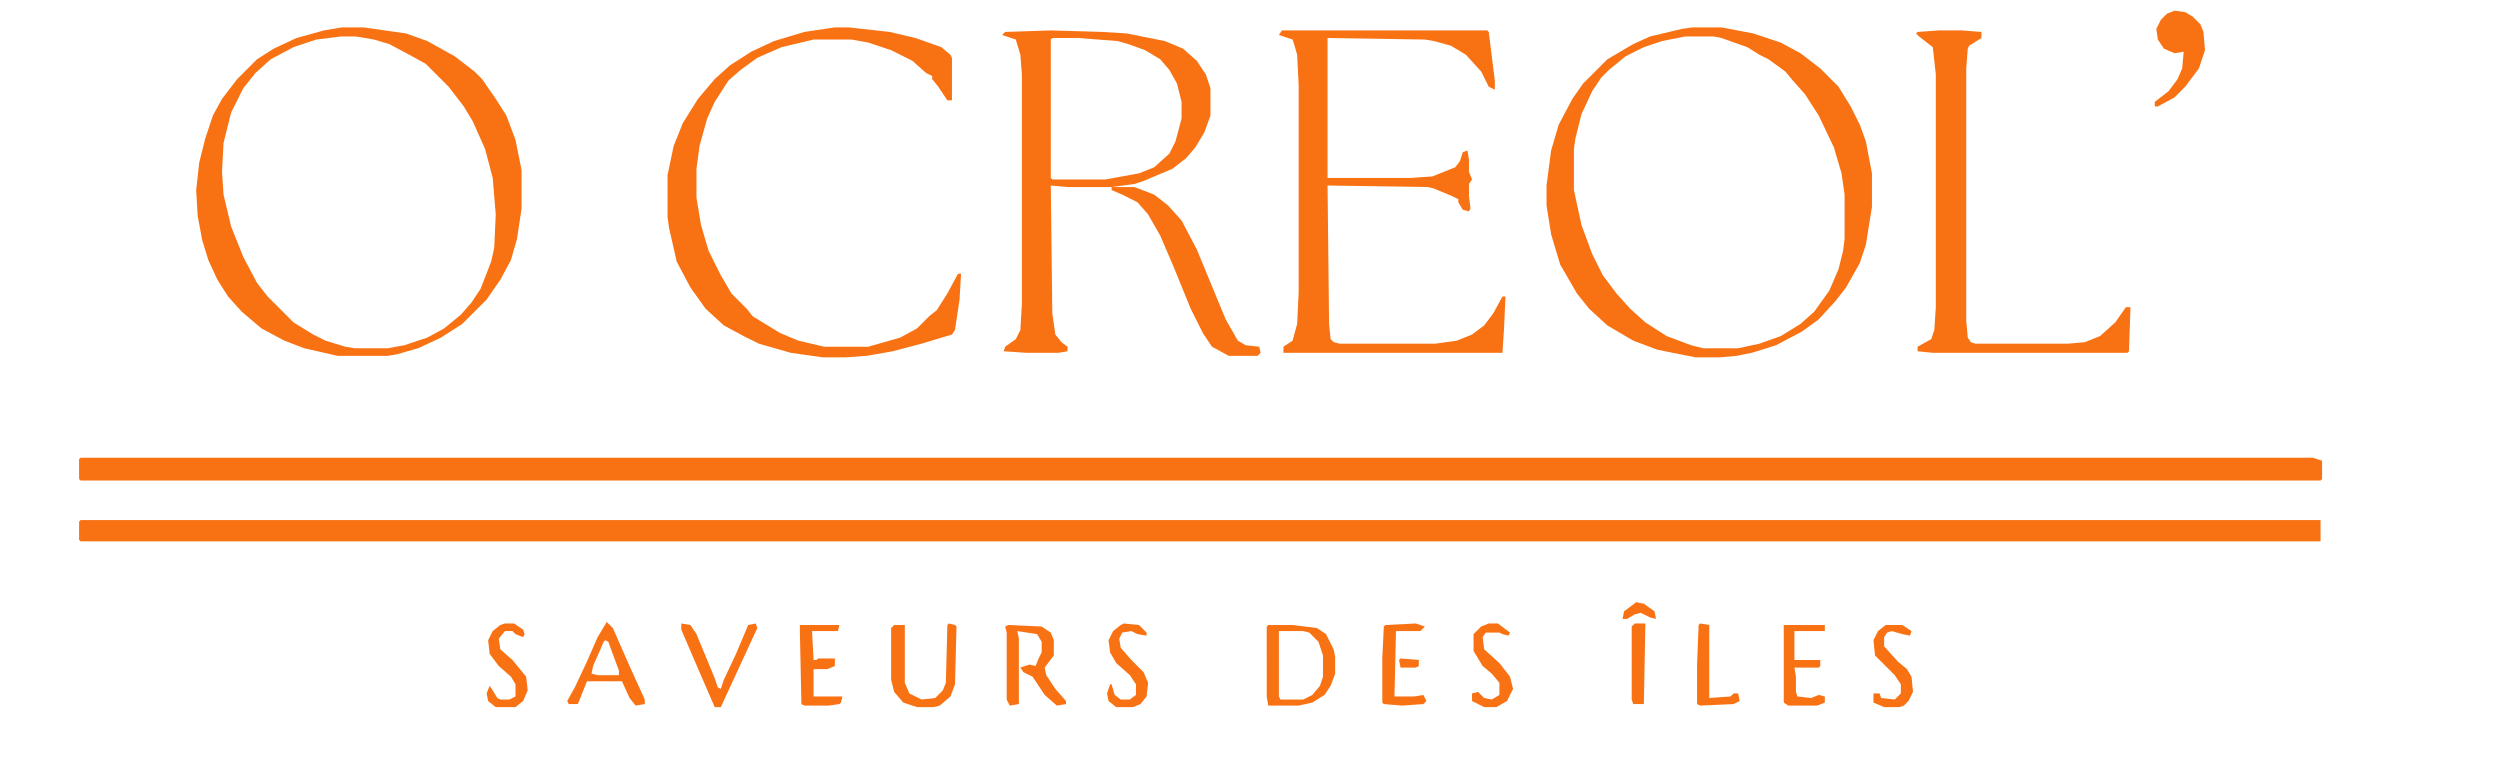 <svg xmlns="http://www.w3.org/2000/svg" fill="none" viewBox="57 244 411 126" style="max-height:500px"><g clip-path="url(#clip0_1148_2)"><mask height="500" width="500" y="0" x="0" maskUnits="userSpaceOnUse" style="mask-type:luminance" id="a"><path fill="#fff" d="M500 0H0v500h500V0z"/></mask><g mask="url(#a)" fill="#F87113"><path d="M206.75 155.75l2.75.25 3.75 1 3.5 1.75 3.75 2.5 3.75 3 1.75 2 2 2.75.75 2.25 1 5.25.5 3.75.75 3.25 1.75 3L235 189l1 1v.5l1 .5 7.75 7.25 2.75 2.5 2 1.75 3.25 3.25.5.25v.5l.75.25.25.5 1-.25 3.25-3 2-2 2-1.75 6-5.5 1.75-1.75 2-1.75 3-3 2-2.75.75-4.25.75-4 1.5-2.25 2.5-2.25 4.25-3.25 3.5-2.75 2.75-2.25 3.25-2.5 4.25-3.5 2.75-2h1.25l-.5 1.25-3.5 3.5-2 1.75-8.75 8.75-1.5 2-.75 1.75h.75l.5-1 3.25-3.25 1.75-2 3.5-3.5 1.75-1.5 1.25-1.5 2-1.75 2.75-2.75 1 .25v1l-16.5 16.5-.25 1.25 1.5-1 14.75-14.75L307 160l1.25.25-.25 1.25-3.5 3.75-.75.25-.25.75-2 1.75-7.75 7.75-1.25 1.5-1 1-.25.5 1.5-.5 4-4 2-1.75 6.25-6.25 1.75-2 2-2h1v1.25l-2.25 2.5-6 8-3.25 4.25-2.75 3.25-1.75 2.25-2.75 3-2 1.25-2 .5-6.5.75-1.25 1.25-2.5 2.25-2.5 2.75-2.25 2.75-4 4.25-2.25 2.5-3.5 3.75-2.5 2.75-.25.75h.5l1.25 1.5 2 1.75 2.5 2.25 2.75 2.5 2 1.75 2 2 2 1.75 4.25 4 6 5.5 1.75 2.5.25 2-1 2.25-2 1.5-1.25.5h-2.25l-2.25-1.75-4-4-1.75-2-2.75-3-3-3.25-2.25-2.5-3-3.25-1.75-2-1.75-1.75-1.75-2-1-1.25-1 .5-1.75 1.75-2.25 2.75-2.75 2.75-1.75 2-1.75 1.75-1.75 2-3 3.25-1.75 2-3.5 3.75-1.75 1.75-1.5 1.75-2.5.75-2.5-.5-1.5-1.25-1-1.75v-2.75l1.5-2.5 4-3.75 3.75-3.5 2-1.75 3-2.75 2.5-2.25 3.75-3.5 2-1.75 3.75-3.5.5-.75-3-3.25-1.75-2-3.25-3.5-1.75-2-2-2-1.75-2-2.75-3-1.75-2-2.25-2-3-1.75-3.5-1-5.75-.5-3-.75-3-1.25-2.75-2-3.25-3.25-3-4.25L200 171l-1-3.25-.25-1.25v-3l.75-2.75 1.25-2 1.25-1.25 1-.75 3.75-1zM70.25 319.25h367l1.5.5v3l-.25.25H70.25l-.25-.25v-3.25l.25-.25zM70.25 329.5H438.5v3.5H70.25l-.25-.25v-3l.25-.25z"/><path d="M293.75 219.75h132l12.75.25.25 3.25-.25.25H281.25l-1.5-1v-.5l-1-.5-1-.75V220l16-.25zM70 230h151.25l-.5 1-2.25 2-.25.5-1 .25h-146L70 233.5l-.25-3 .25-.5zM288 230h150.25l.5.25v3.25l-.25.25h-147l-1.25-.75-1.5-1.25-1-1.5.25-.25zM335.25 248.5H340l5.25 1 4.5 1.5 3.25 1.75 3.25 2.5 3 3 2 3.25 1.5 3 1 2.75 1 5.25v5.5l-1 6.25-1 3-2.25 4-1.75 2.25-2.75 3-2.75 2-4.25 2.25-4 1.25-2.5.5-2.75.25h-4l-6.25-1.25-4-1.5-4.25-2.5-3-2.75-2-2.5-2.75-4.75-1.5-5-.75-4.75v-3.25l.75-5.75 1.25-4.25 2.25-4.25 1.75-2.5 4-4 4.25-2.5 2.75-1.25 5.25-1.25 1.75-.25zM334 250l-3.75.75-3 1-3 1.5-2.75 2.25-1.25 1.25-1.5 2.25-1.75 3.75-1 4-.25 1.75v6.75L317 281l1.75 4.75 1.75 3.5 2.25 3 2.25 2.5 2.5 2.25 3.5 2.25 4 1.5 2 .5h5.75l3.5-.75 3.5-1.25 3.25-2 2.25-2 2.5-3.5 1.5-3.5.75-3 .25-2V276l-.5-3.5-1.25-4.25L356 263l-2.25-3.5-2-2.25-1.25-1.5-2.75-2-1.5-.75-2-1.25-4.25-1.5-1.25-.25H334zM113.25 248.5h3.5l7 1 3.5 1.25 4.5 2.5 3.25 2.5 1.25 1.25 2.25 3.25 1.75 2.75 1.5 4 1 5v6.25l-.75 5-1 3.5-1.75 3.25-2.25 3.25-4 4-3.5 2.25-3.75 1.75-3.5 1-1.5.25h-8.25l-5.5-1.25-3.25-1.25-3.75-2-3.25-2.75-2.25-2.5-1.75-2.75-1.5-3.25-1-3.25-.75-4-.25-4.25.5-4.5 1-4L92 263l1.5-2.75L96 257l3.25-3.25L102 252l3.75-1.75 4.5-1.25 3-.5zM113 250l-4 .5-3.75 1.25-3.75 2L99 256l-2 2.5-2 4-1.25 5-.25 4.75.25 3.75 1.25 5.25 2 5 2.25 4.25 1.75 2.25 4.25 4.25 3.25 2 2 1 3.25 1 1.5.25h5.5l2.75-.5 3.75-1.25L130 298l2.75-2.25 1.75-2 1.5-2.25 1.75-4.5.5-2.25.25-5.5-.5-6-1.25-4.75-2-4.5-1.5-2.5-2.5-3.25-3.75-3.75-2.25-1.25-3.75-2-2.5-.75-3-.5H113zM267.75 249h33.75l.25.25 1 8v1.5l-1-.5-1.25-2.5L298 253l-2.5-1.5-2.75-.75-1.5-.25-16-.25v23H289l3.5-.25 3.75-1.5.75-1 .5-1.5.75-.25.25 1.5v2l.5 1.25-.5.75v2l.25 2-.25.5-1-.25-.75-1.25v-.5l-1-.5-3-1.25-1-.25-16.5-.25.25 22.75.25 2.5.5.5 1 .25H293l3.5-.5 2.5-1 2-1.5 1.5-2 1.5-2.75h.5l-.25 5.5L304 302h-36v-1l1.5-1 .75-2.75.25-5.25v-34l-.25-5-.5-1.75-.25-.75-2.25-.75.5-.75zM229.75 249l8.5.25 4 .25 6.25 1.25 3 1.25 2.25 2 1.5 2.25.75 2.25v4.5l-1 2.75-1.5 2.5L252 270l-2.25 1.75-4.75 2-1.5.5-3.75.5h-7.25l-2.75-.25.25 21 .5 3.5 1 1.25 1 .75v.75l-1.5.25h-5.25l-3.75-.25.25-.75 1.75-1.25.75-1.5.25-4.25v-37.75l-.25-3.25-.75-2.5-2.25-.75.5-.5 7.5-.25zm.25 1.25l-.25.25v22.75l.25.25h8.75l5.5-1 2.5-1 2.5-2.25 1-2 1-3.75v-2.75l-.75-3-1.25-2.25-1.5-1.75-2.5-1.5-2.75-1-1.75-.5-6.5-.5H230zM194.25 248.5h2.25l6.75.75 4.25 1 4.25 1.5 1.5 1.25.25.5v7h-.75l-1.5-2.25-1-1.25v-.5l-1-.5-2.25-2-3.5-1.75-3.75-1.25-2.75-.5h-6.25l-5.25 1.25-4 1.75-2.75 2-2 1.75-2.25 3.5-1.25 2.75L172 268l-.5 3.75v4.75l.75 4.5 1.25 4.25 2 4 1.75 3 2.5 2.5 1 1.25 4.5 2.75 3 1.25 4.25 1h7.25l5.25-1.5 2.75-1.5 2-2 1.25-1 1.75-2.75 1.75-3.25h.5l-.25 4.25-.75 5-.5.75-5 1.5-4.75 1.25-4.25.75-3.5.25h-3.75L187 302l-5.25-1.5-2.5-1.25-3.25-1.75-3-2.75-2.5-3.5-2.25-4.25-1.25-5.5-.25-1.75v-7l1-4.75 1.5-3.75 2.5-4 2.75-3.25 2.5-2.25 3.5-2.25 3.75-1.75 5-1.5 5-.75zM375.75 249h3.75l3.25.25v1l-2 1.25-.25.5-.25 3.25v41.5l.25 2.75.5.75.75.25H397l2.75-.25 2.5-1 2.5-2.25 1.75-2.5h.75l-.25 7.25-.25.25h-32l-2.5-.25V301l2.25-1.25.5-1.5.25-3.75v-38.25l-.5-4.5-2.25-1.75-.5-.5.25-.25 3.5-.25z"/><path d="M239.75 274.75h3.75l3.25 1.25 2.25 1.75 2.25 2.5 2.5 4.75 4.75 11.5 2 3.5 1.25.75 2.25.25.25 1-.5.5H259l-2.75-1.5-1.5-2.25-2-4L250 288l-2.25-5.25-2-3.5-1.75-2-2.5-1.25-1.75-.75v-.5zM414.5 245.75l1.75.25 1.25.75 1.25 1.25.5 1.25.25 3-1 3-2.25 3-1.75 1.75-2.75 1.5h-.5v-.75l2.25-1.75 1.5-2 .75-1.75.25-2.75-1.5.25-1.75-.75-1-1.5-.25-1.75.75-1.5 1-1 1.25-.5zM265.5 346.75h4l4 .5 1.5 1 1.25 2.5.25 1.25v2.75l-.75 2-1 1.5-2 1.25-2.25.5h-5l-.25-1.5V347l.25-.25zm1.75 1v10.75l.25.5h3.75l1.5-.75 1.25-1.5.5-1.5v-3.5l-.75-2.25-1.5-1.5-1-.25h-4zM222.75 346.75l5.5.25 1.5 1 .5 1.25v2.5l-1.5 2L229 355l1.5 2.25 1.75 2v.5l-1.5.25-2-1.75-2-3-1.5-.75-.5-.75 1.5-.5 1 .25.5-1.25.5-1v-1.75l-.75-1.25-3.25-.5.25 1.25v10.75l-1.5.25-.5-1v-11l-.25-1 .5-.25zM419.25 155.5l2.25.25 1.25.75.5 1.25-1 .25-1.75-.75-1.5.25-2.25 1.75-2 4-.5 1.25-.5.25-1.5-1.25-1.5-2.5-1.75-2-1.25-1-2.75.25-1 .25h-2l.25-.75 2.5-1 2-.25H409l2.25 1.5 1.75 2 3.75-3.75 2.5-.75zM213 346.5l1 .25.25.25-.25 9.5-.75 2-1.75 1.5-1 .25h-2.75l-2.25-.75-1.5-1.75-.5-2v-8.5l.5-.5h1.75v9.5l.75 1.75 2 1 2.25-.25 1.25-1.25.5-1.25.25-9.5.25-.25zM371.75 171l2.5.25 3 1.75 1.75 2 1 1.75.25 1.75.75-.75 1-1.25 2.75-1 1.75-.25h2.5l2.25.75.5.25v.5h-4l-3.25 1-1.75 1.75-1.5 2.5-.5 1-1 .25-1-.75-.75-5-1-2.25-1.5-1.75-2-1.25-1.75-.5V171zM423.25 124.5l1.25.25-1 1.25-2.25 1.5-1 1.5-1.5 5.25-1 .25-1.5-2.25-1.75-2-2-2-2-1.25-3.25-1-2.5-.25-.25-.5.5-.25h4.5l3 1 3.5 2.25 1.5 1.75.5.25.5-1.5 1.75-2 2-1.75 1-.5zM350.25 346.75H357v1h-5v4.75h4.25v1l-.25.25h-4l.25 1.5v2.5l.25.75 2.25.25 1.25-.5 1 .25v1l-1.25.5H351l-.75-.5v-12.75zM169 346.5l1.5.25 1 1.5 3 7.25.5 1.5.5.25.5-1.5 2-4.25 2-4.75 1.25-.25.25.75-6 13h-1l-3.25-7.5-2.25-5.25v-1zM188.5 346.75h6.5l-.25 1h-4.25l.25 4.75h.5l.25-.25h2.75v1.25l-1.25.5h-2.25v4.5h4.75l-.25 1-.25.25-1.75.25h-4l-.5-.25-.25-12v-1zM348 172.75h2.75l3 1.25 1.5 1 .75.75v.5l1 .5v.5l-1-.5-2-1.25-2.25-1-2.5-.25-1.5.75-2.25 4.25-.5 1-1-.25-1-1-1.75-1-1.25-1-1.75-.5-2 .5-1.25 1.5-1 1.5-.25-.75 1-2 1.75-1.5 1.25-.5 2.75.25 2.5 1.25 1.25.75.5-1.5 1.5-2 1.25-1 .5-.25zM140 346.5h1.5l1.5 1 .25.75-.25.5-1.25-.5-.5-.5H140l-1 1.25.25 1.75 2 1.75 2.25 2.75.25 2.25-.75 1.75-1.25 1h-3.25l-1.25-1L137 358l.5-1.25.5.75.75 1.25.5.25h1.5l1-.5v-2l-.75-1.25-2-1.75-1.5-2-.25-2.25.75-1.5 1.25-1 .75-.25zM289.75 346.5l1.5.5-.75.75h-4l-.25 10.75h3.25l1.5-.25.5 1-.5.5-3.5.25-3-.25-.25-.25v-7.25l.25-5.25.25-.25 5-.25zM367 346.75h2.75l1.5 1-.25.75-1.25-.25-1.75-.5-.75.25-.5.75v1.5l2.25 2.5 1.5 1.25.75 1.25.25 2.5-.75 1.5-.75.75-.75.25h-2.5l-1.75-.75V358h1l.25.75 2.25.25 1-1v-1.5l-1-1.5-3.25-3.25-.25-2.5.75-1.5 1.25-1zM241.75 346.5l2.5.25 1.25 1.25v.5l-1.5-.25-1-.5-1.5.25-.5 1 .25 1.5 1.75 2 2 2 .75 1.75-.25 2.25-1 1.25-1.25.5h-2.75l-1.25-1L239 358l.5-1.5h.25l.5 1.75 1 .75h1.5l1-.75v-1.75l-1-1.5-2.25-2-1-1.75-.25-2 .75-1.5 1.25-1 .5-.25zM301.75 346.5h1.5l2 1.5-.25.5-1-.25-.5-.25h-2.25l-.5.75.25 2 2.5 2.25 1.75 2.25.5 2-1 2-1.75 1h-2l-2-1V358l1-.25 1 1 1.25.25 1.25-.75v-2l-1.25-1.5-1.5-1.25-1.5-2.5v-2.75l1.25-1.25 1.25-.5zM336.5 346.5l1.5.25v12l3.5-.25.5-.5h.75l.25 1.25-1 .5-5.5.25-.5-.25v-6.5l.25-6.5.25-.25zM325.75 346.5h1.75l-.25 13.25h-1.75l-.25-.75v-12l.5-.5z"/><path d="M157.75 347.25l2.75 6.25 2.5 5.5v.75l-1.5.25-1-1.25-1.25-2.75h-5.75l-1.5 3.75h-1.5l-.25-.5 1.25-2.25 2-4.25 1.75-4 1.5-2.5 1 1zm-1.5 2.25l-1.75 4-.25 1.25 1 .25h3.5v-.75L157 349.5l-.5-.25-.25.25z" clip-rule="evenodd" fill-rule="evenodd"/><path d="M326 343l1.25.25 1.75 1.25.25 1.25-1-.25-1.5-.75-1 .25-1.25.75h-.75l.25-1.25 2-1.5zM287.25 352.25l3 .25v1l-.5.25h-2.5l-.25-1.25.25-.25z"/><path d="M113.25 109l2 2 2 1.75v.5l1 .5.5 2h.5l2 3.5.75 2v1h.75l.5 2.25.25 1.5.75-.25 1.5-2L127 123h.75l.25-.75 3.75-1.75 2-.75 4-.75 2.75-.25 3.25.5 3 .75 3.5 1 .25.75-3.25.25.25.5 2.25.75v.5l-2.25-.25-1.75-.25-.25-.25H144l.25.5 2 1v.5l-2.5-.25-2-.5.25 1-1 .25h-3.75l4 1.75v.75H136l1 1 .5.25v.5h-1.25l-.25-1-2 .5 2.25 1 .25.5-.5.25h-5.25l-.75.25 3.5.75 1.25.75v.5l2.75.25h2.5l4.5 1 3.75 1.5 3 2 2.25 2 1.25 1.75-.5.25-4.25-3h-.5l1.25 1.25 1.25 2.25v1.5l-.75.25-1-2-1-1.25-1.25-.25V143h-1l-.25-.5-.25-2.25-1 2.25-.25 1.25-1-.5-.25-1.75-.5-2.25h-.5V143h-.75l-1-2-.5-1.25-.75-.25.25 2.75-.5.25-.75-1.75v-1h-.75l.25 2.5h-.75l-1-2.5-.5-.25.25 2.5 1 1.25.75.25 1 1.75v.5h.5l2 4.5.75 4v4l.25 1-1 .25-.75-1.25-.5-2.5-.75 3.5-.75.25v-2.25l-.75-3.75-.5 3h-1.25l-.5-3.25-1.25 2.25-.25-1 .25-3.75-.25-1.5-.5 2-.25 2.25-.5.5-.5-2.5-.5-1.25-.75 1h-.5l.25-2-1-.5-.5-1.5v-1h-.5l-.25 1.25h-.5l-.5-2.5-.5-1.25-.75-1v-.5h-.5l-.5 3.25-.75 1-.25-1.75-.25-2.25.25 3.75.5 5 .5 8.25.25 7.75v14.5l-.25 6.75-1.25 18.5-1.25 12-.5.5H230.5l.5.25-.5 1-1.25 1.25-1.75 1.25H71.75L70 223v-3l.25-.25 43.25-.25v.25h4.75L118 219v-2.5l1-7 1-8.5 1.25-10.75.5-6.5.25-5.5h-2.25l-.25-.75-1.5-.75-2-.5.25 1-.75.25.25-1-1.25-.5-4.032-.712-.274-.205-.194-.583-1.75-.25-1.25-.75h-2.75v.5l.5.25 1 .25v.75L103 175l-1.5-.5-1 .25.25 1 3.5 8.5 2.75 7.25 3 9.25 2 8 1.5 8.25v2.125l-.25.125h-3.75l-.25-.25-1-8-1.5-8-1.75-7.25-3-10-3.25-10v-1h-.5l-.5 1-1.25 3-1.25 2.25-.5 2.75-1-.25-.75-2-.25 1.75.25 2-1-.25-1-1.5-.5-.25.25 1.75-.25 1.5.25.5v1.75l-.5 1L89 188.5v-.5l-.75-.25-.5 2.5.25-.25h1l.25 1.25-1.5.5v3h-.5l-.75-3-.5.25v3l-1 1.25-.5 2.25-.75.25-1.25-6.25v-3.75l.75-4.75 1.5-3.75 1.75-2.5 2.25-2.5 2-1.25 1-.25h-2l-2.25.75h-1.25l-.25-1-.5.75-1.25-.25-.25.5h-1.5l-.5-1.25-.75-.75-.75.25-1 1.25H79v1l-1-.25.5-1.75-1.75 1.5-1.5.25 1-3.25-1 .5-1.25 2-.5.25v-1l-.25 1h-.75l.25-1 .5-1.5L72 172l-1 1v-.5h-.5l.25-1 1.25-1.25 1.5-1.25 1.5-1 1.25-.75 3.5-1 2.5-.25 4-.25H88l4 1 1.5.5-1.25-2v-1l.5-.25-.5-1.25-.25-.25.25-7.5 1.75-3.5 1.25-1h.5l.25-1.25 1.5-1.25.5-1.25-.25-3.25-1.5 2.25-.5 1.5-.75.25-.25-2 .25-2-2.5 2.5-.25 1h-.5l-.5-2.25-.75 1.5-.75.5-2 .25v.5H87l.25-.75h.5l.5-1.25 1.5-2.25 3-3.25 1.25-1.5 1.75-1.25h.5l.5-1 2.75-1.5L103 133l4.5-1.75h1l-.5-1.5h-1l-.25-.5h-1.5l-.25 1-1-.5.5-1.25.5-.75-2.5.75h-.75v-.5l2-2-1 .25-2.75 1.5h-.75l.25-1 .75-.5v-.5L99 126l-2.25.25.25-1 1.25-1.25h.5v-.5l-2.25.75-3.25.5V124l1-.75 1.5-.25.25-1.25-3.75.75H91l.75-1 2.75-1.25 2.25-1 2-.5H104l4.25 1.5 2.75 1h1.5l1.75-.5-.75-.5-2.5-.75-.25-.75 2-.75h1v-.5l-1-.25L112 116l-2-1-1-.75v-.5l3 .25-.75-1.75-3-2v-.75H110l2 1-2.25-2.75-.75-.5.25.75h-.5v-1h2l2.5 2zm8 32.75l-.5 2.25-2-.25-.25 2h-.75l-.75-2-.5.25-.75 2.25-.75.25-.25-.5h-.5v1l-.75 2.25-.5 1.25-.5.25V150h.5v-.5l-.75-.5-.75 2 .25 2-.75-.25-.5-1-.5.25-.25 5 1-.25L113 156h6.75l-.25.5-3 .5.5.5 1.75 1-4 .25-.75.25.25.5 2 .75.25.75-2 .25-.25.5-.75.25v.5l-1.25-.5H110v.5l2 .25-.25 1-1 .25.75.25v1l-.75.25h-1l-2.5 1v.5l.75.5 3.5 1.25 4.5 2 2.5 1.75 2.25 2 1.25 1.25.25-2.75.25-7.75v-9l-.25-8-.5-6.5h-.5zm-14-2.5l-.25.25-1.25 2.5-.75-1h-.5l-.75 1.5-.5 1.5-.5-.25-.5.25-.75-.5-.25-2H101l-.5 2.75-.5.5-.25-2.75h-.25l-1 3.75-.25 3.25.75-.25.25.25-.5.25-.75 1.25v1.25h.75l-.75 2 .25 1.75h.5l-.25.5.25.5v2l-.5 1.25-.25 1 1.25.25 1-.5v.5l-1 1.5.25 1.25h1.25l.25-.25.75-1.75 1-.25.75-6.75.75-3.25 1.75-4.25 2-4v-1.75l-.5-2.25h-.25z" clip-rule="evenodd" fill-rule="evenodd"/></g></g><defs><clipPath id="clip0_1148_2"><path fill="#fff" d="M0 0H500V500H0z"/></clipPath></defs></svg>